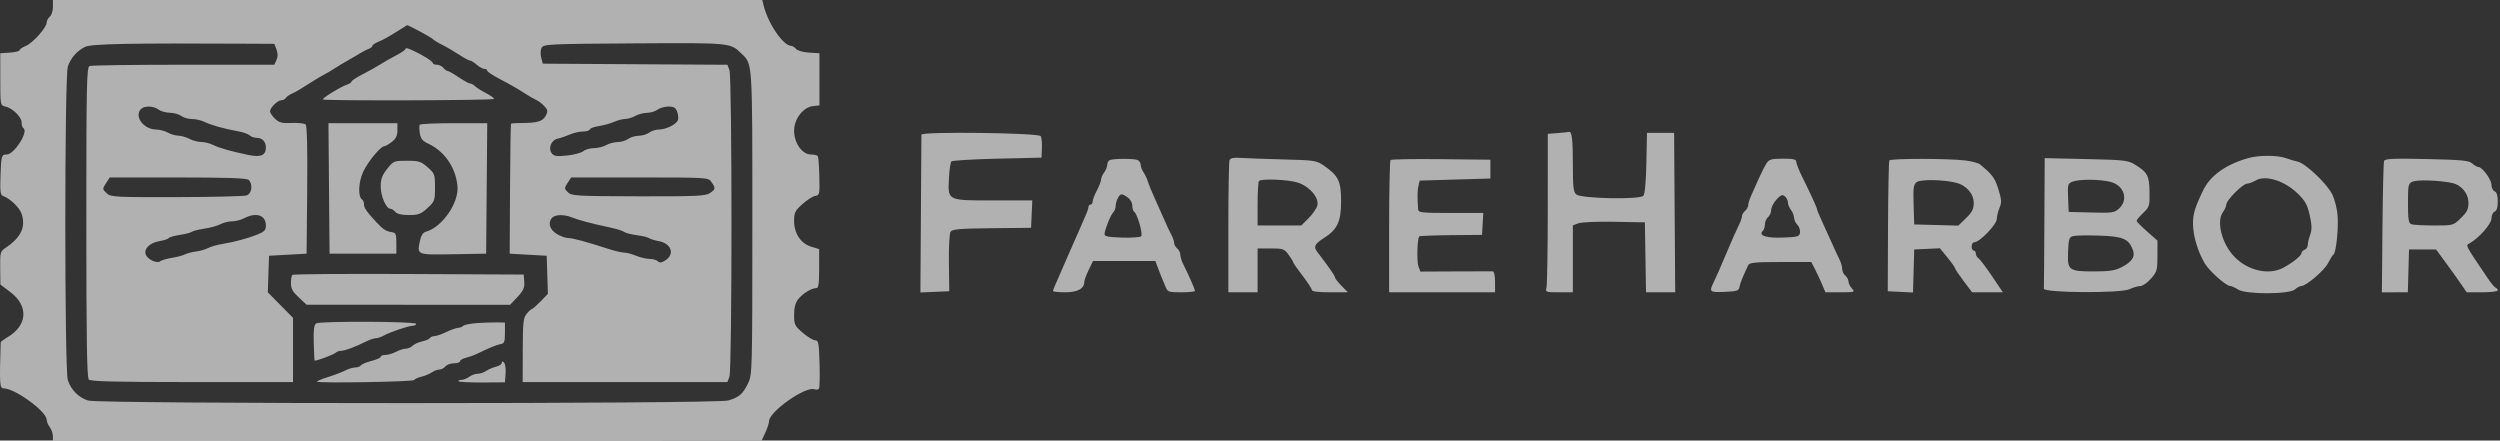 <svg width="227" height="40" viewBox="0 0 227 40" fill="none" xmlns="http://www.w3.org/2000/svg">
<rect x="0" y="0" width="227" height="40" fill="#333333" stroke="none"/>
<path fill-rule="evenodd" clip-rule="evenodd" d="M4.806 0.64C4.806 0.992 4.678 1.387 4.521 1.517C4.365 1.646 4.237 1.883 4.237 2.042C4.237 2.496 2.989 3.902 2.35 4.167C2.033 4.298 1.772 4.476 1.772 4.562C1.772 4.648 1.379 4.745 0.899 4.776L0.025 4.834L0.026 7.204C0.026 9.54 0.033 9.575 0.473 9.668C1.126 9.807 1.962 10.618 1.962 11.113C1.962 11.349 2.038 11.588 2.13 11.646C2.614 11.944 1.287 14.028 0.613 14.028C0.136 14.028 0.108 14.125 0.043 16.006C-0.004 17.361 0.04 17.716 0.262 17.788C0.869 17.986 1.754 18.822 1.95 19.382C2.365 20.575 1.934 21.532 0.559 22.465C0.016 22.833 0.001 22.887 0.018 24.339L0.035 25.835L0.938 26.519C2.613 27.788 2.503 29.544 0.682 30.619C0.344 30.819 0.065 31.028 0.063 31.084C-0.054 35.002 -0.036 35.261 0.351 35.267C1.388 35.283 4.237 37.369 4.237 38.113C4.237 38.277 4.362 38.577 4.515 38.779C4.668 38.981 4.796 39.339 4.8 39.574L4.806 40L36.986 39.995L69.166 39.99L69.498 39.27C69.68 38.873 69.829 38.414 69.829 38.249C69.829 37.378 73.153 35.041 73.955 35.348C74.119 35.411 74.303 35.384 74.364 35.287C74.424 35.189 74.447 34.163 74.415 33.005C74.362 31.146 74.317 30.901 74.022 30.901C73.839 30.901 73.332 30.595 72.897 30.222C72.162 29.593 72.104 29.475 72.104 28.593C72.104 27.928 72.219 27.497 72.486 27.158C72.89 26.644 73.68 26.161 74.116 26.161C74.322 26.161 74.379 25.773 74.379 24.39V22.619L73.668 22.403C72.715 22.113 72.104 21.201 72.104 20.067C72.104 19.306 72.19 19.132 72.863 18.528C73.281 18.153 73.806 17.819 74.03 17.786C74.415 17.728 74.435 17.634 74.396 16.028C74.373 15.094 74.312 14.263 74.26 14.18C74.209 14.096 73.926 14.028 73.632 14.028C72.839 14.028 72.104 12.99 72.104 11.868C72.104 10.794 72.932 9.725 73.834 9.632L74.407 9.573L74.407 7.204L74.407 4.834L73.461 4.777C72.927 4.745 72.415 4.601 72.286 4.446C72.16 4.294 71.962 4.168 71.844 4.165C71.093 4.144 69.718 2.108 69.318 0.427L69.216 0H37.011H4.806V0.64ZM36.37 2.659C35.215 3.382 34.841 3.592 34.332 3.802C34.045 3.921 33.81 4.085 33.81 4.167C33.81 4.249 33.661 4.37 33.479 4.436C33.296 4.502 32.976 4.664 32.768 4.796C32.559 4.929 32.047 5.228 31.63 5.462C31.213 5.696 30.616 6.055 30.303 6.259C29.991 6.464 29.607 6.69 29.45 6.761C29.294 6.833 28.825 7.11 28.407 7.376C27.202 8.145 26.917 8.313 26.483 8.511C26.258 8.613 26.019 8.787 25.95 8.898C25.882 9.009 25.703 9.1 25.553 9.1C25.21 9.1 24.521 9.774 24.521 10.109C24.521 10.247 24.726 10.553 24.976 10.787C25.353 11.142 25.61 11.206 26.495 11.165C27.081 11.138 27.648 11.202 27.754 11.308C27.879 11.433 27.928 13.537 27.893 17.267L27.839 23.033L26.133 23.128L24.427 23.223L24.372 24.882L24.317 26.542L25.462 27.701L26.607 28.86V31.776V34.692H17.45C10.581 34.692 8.237 34.635 8.066 34.465C7.893 34.292 7.839 30.859 7.839 20.172C7.839 7.521 7.869 6.095 8.139 5.992C8.304 5.929 12.144 5.877 16.674 5.877H24.909L25.105 5.445C25.241 5.147 25.241 4.853 25.106 4.497L24.91 3.981L22.678 3.969C11.785 3.91 8.285 3.977 7.728 4.254C6.971 4.632 6.423 5.258 6.159 6.047C5.854 6.957 5.854 33.61 6.158 34.522C6.458 35.416 7.158 36.115 8.012 36.371C9.062 36.685 65.006 36.68 66.111 36.365C67.103 36.083 67.452 35.781 67.929 34.797C68.303 34.023 68.313 33.673 68.313 20.254C68.313 5.36 68.345 5.85 67.305 4.845C66.305 3.879 66.342 3.883 57.559 3.938C49.846 3.986 49.354 4.009 49.179 4.335C49.075 4.53 49.058 4.923 49.141 5.232L49.288 5.782L57.668 5.831L66.049 5.881L66.233 6.365C66.482 7.021 66.481 33.55 66.232 34.206L66.047 34.692H56.754H47.46L47.466 31.801C47.472 29.257 47.515 28.859 47.828 28.483C48.024 28.249 48.236 28.057 48.299 28.057C48.362 28.057 48.714 27.748 49.081 27.37L49.748 26.683L49.694 24.953L49.64 23.223L47.959 23.128L46.279 23.033L46.311 17.162C46.328 13.934 46.369 11.265 46.402 11.232C46.435 11.199 46.878 11.17 47.387 11.168C48.806 11.162 49.279 11.019 49.549 10.514C49.764 10.111 49.75 9.999 49.434 9.648C49.234 9.427 48.9 9.169 48.692 9.075C48.483 8.981 48.057 8.739 47.744 8.537C46.95 8.025 46.491 7.761 45.285 7.125C44.709 6.822 44.237 6.502 44.237 6.414C44.237 6.327 44.122 6.256 43.981 6.256C43.841 6.256 43.529 6.085 43.289 5.877C43.049 5.668 42.771 5.498 42.671 5.498C42.572 5.498 42.137 5.263 41.705 4.976C41.273 4.69 40.578 4.284 40.161 4.076C39.744 3.867 39.351 3.625 39.287 3.538C39.191 3.407 37.025 2.245 36.959 2.289C36.948 2.296 36.682 2.463 36.37 2.659ZM36.774 4.509C36.723 4.591 36.313 4.852 35.862 5.088C35.411 5.325 34.787 5.681 34.474 5.88C34.161 6.08 33.457 6.473 32.91 6.754C32.363 7.035 31.915 7.331 31.915 7.411C31.915 7.492 31.727 7.617 31.498 7.689C30.962 7.86 29.218 8.931 29.317 9.029C29.452 9.165 44.804 9.12 44.853 8.984C44.879 8.912 44.559 8.677 44.142 8.462C43.725 8.248 43.271 7.962 43.133 7.828C42.996 7.693 42.795 7.583 42.687 7.583C42.579 7.583 42.112 7.327 41.648 7.014C41.185 6.701 40.735 6.446 40.649 6.446C40.562 6.446 40.386 6.318 40.256 6.161C40.126 6.005 39.86 5.877 39.664 5.877C39.468 5.877 39.307 5.813 39.307 5.735C39.306 5.578 38.383 4.991 37.533 4.606C36.894 4.317 36.893 4.317 36.774 4.509ZM12.806 9.896C12.152 10.549 13.028 11.747 14.168 11.76C14.492 11.764 14.972 11.889 15.232 12.038C15.493 12.187 15.919 12.312 16.18 12.317C16.441 12.321 16.898 12.452 17.197 12.608C17.496 12.764 17.979 12.891 18.272 12.891C18.564 12.891 19.045 13.011 19.34 13.157C19.91 13.44 20.956 13.736 22.57 14.073C23.683 14.305 24.142 14.103 24.142 13.38C24.142 12.858 23.802 12.512 23.289 12.512C23.07 12.512 22.793 12.414 22.673 12.294C22.553 12.174 22.088 12.008 21.64 11.927C20.347 11.691 19.163 11.36 18.582 11.072C18.287 10.925 17.77 10.806 17.433 10.806C17.097 10.806 16.656 10.68 16.453 10.527C16.251 10.374 15.787 10.244 15.422 10.237C15.057 10.23 14.592 10.1 14.39 9.947C13.945 9.61 13.118 9.584 12.806 9.896ZM59.698 9.959C59.496 10.112 59.069 10.24 58.751 10.244C58.431 10.247 57.957 10.372 57.697 10.521C57.436 10.67 57.022 10.795 56.777 10.799C56.532 10.803 56.063 10.925 55.735 11.072C55.406 11.218 54.797 11.387 54.381 11.447C53.964 11.506 53.595 11.642 53.559 11.749C53.523 11.856 53.237 11.943 52.923 11.943C52.608 11.943 52.082 12.063 51.754 12.21C51.425 12.356 50.923 12.528 50.638 12.592C50.028 12.728 49.743 13.487 50.128 13.951C50.325 14.189 50.6 14.222 51.523 14.117C52.156 14.046 52.807 13.869 52.972 13.724C53.137 13.579 53.563 13.457 53.92 13.453C54.277 13.449 54.782 13.324 55.043 13.175C55.303 13.026 55.777 12.901 56.096 12.898C56.415 12.894 56.842 12.766 57.044 12.613C57.247 12.46 57.673 12.332 57.992 12.328C58.311 12.325 58.738 12.197 58.94 12.044C59.142 11.891 59.547 11.763 59.839 11.76C60.493 11.752 61.404 11.299 61.555 10.906C61.616 10.745 61.586 10.4 61.487 10.14C61.346 9.768 61.177 9.67 60.687 9.674C60.346 9.678 59.901 9.806 59.698 9.959ZM29.874 17.109L29.924 23.033H32.957H35.99V22.085C35.99 21.23 35.946 21.131 35.538 21.074C35.064 21.006 34.775 20.817 34.188 20.19C33.321 19.262 33.052 18.877 33.052 18.56C33.052 18.374 32.976 18.175 32.883 18.117C32.496 17.878 32.536 16.582 32.96 15.64C33.379 14.709 34.562 13.27 34.91 13.27C35.007 13.27 35.311 13.093 35.586 12.877C35.952 12.589 36.085 12.311 36.085 11.835V11.185H32.955H29.824L29.874 17.109ZM38.109 11.327C38.064 11.405 38.069 11.753 38.122 12.1C38.197 12.594 38.364 12.799 38.894 13.048C40.358 13.736 41.358 15.178 41.537 16.861C41.701 18.397 40.156 20.639 38.651 21.049C38.403 21.117 38.228 21.397 38.125 21.895C37.863 23.157 37.828 23.143 41.152 23.085L44.142 23.033L44.192 17.109L44.242 11.185H41.218C39.554 11.185 38.155 11.249 38.109 11.327ZM83.665 12.227C83.664 12.332 83.643 15.598 83.618 19.486L83.573 26.555L84.884 26.5L86.194 26.445L86.159 23.886C86.14 22.46 86.207 21.201 86.311 21.043C86.465 20.809 87.132 20.752 90.059 20.721L93.621 20.685L93.677 19.442L93.733 18.199H90.231C85.979 18.199 86.06 18.239 86.164 16.189C86.202 15.432 86.303 14.743 86.388 14.657C86.473 14.572 88.348 14.46 90.555 14.408L94.569 14.313L94.605 13.453C94.625 12.98 94.577 12.489 94.497 12.36C94.312 12.06 83.669 11.93 83.665 12.227ZM141.441 12.082L140.54 12.154L140.538 18.92C140.536 22.642 140.484 25.879 140.421 26.114C140.311 26.525 140.353 26.54 141.561 26.54H142.815V23.502V20.465L143.314 20.275C143.59 20.17 145.051 20.108 146.584 20.137L149.355 20.19L149.407 23.365L149.459 26.54H150.784H152.109L152.059 19.303L152.009 12.066L150.777 12.066L149.545 12.065L149.492 14.787C149.459 16.487 149.357 17.608 149.221 17.773C148.915 18.142 143.589 18.038 143.128 17.655C142.867 17.438 142.815 16.991 142.815 14.969C142.815 12.644 142.728 11.903 142.463 11.977C142.396 11.996 141.936 12.043 141.441 12.082ZM204.106 14.364C202.081 14.949 200.688 15.951 200.046 17.283C199.285 18.865 199.119 19.415 199.125 20.338C199.131 21.408 199.557 22.839 200.186 23.905C200.604 24.614 202.131 25.972 202.509 25.972C202.633 25.972 202.953 26.116 203.222 26.292C203.915 26.746 207.878 26.735 208.383 26.278C208.569 26.11 208.824 25.972 208.949 25.972C209.395 25.972 211.041 24.571 211.38 23.903C211.57 23.529 211.796 23.171 211.882 23.108C212.122 22.932 212.353 20.691 212.251 19.521C212.202 18.951 211.994 18.125 211.789 17.686C211.341 16.731 209.353 14.834 208.635 14.678C208.353 14.617 207.895 14.48 207.616 14.375C206.831 14.079 205.112 14.073 204.106 14.364ZM111.64 14.546C111.582 14.696 111.535 17.455 111.535 20.679V26.54H112.863H114.19V24.55V22.559H115.386C116.492 22.559 116.614 22.602 116.997 23.12C117.226 23.429 117.412 23.734 117.412 23.798C117.412 23.863 117.796 24.414 118.265 25.024C118.735 25.633 119.118 26.224 119.118 26.336C119.118 26.466 119.713 26.54 120.752 26.54H122.386L121.795 25.936C121.47 25.603 121.204 25.257 121.204 25.166C121.204 25.024 120.684 24.277 119.606 22.87C119.248 22.402 119.372 22.146 120.216 21.612C121.437 20.839 121.772 20.12 121.772 18.273C121.772 16.458 121.531 15.954 120.226 15.05C119.537 14.572 119.375 14.548 116.516 14.475C114.871 14.433 113.125 14.371 112.635 14.337C111.994 14.293 111.714 14.351 111.64 14.546ZM100.777 14.533C100.647 14.586 100.54 14.776 100.54 14.956C100.54 15.136 100.415 15.448 100.262 15.651C100.109 15.853 99.981 16.148 99.978 16.306C99.974 16.464 99.801 16.912 99.592 17.301C99.384 17.69 99.213 18.136 99.213 18.293C99.213 18.45 99.128 18.578 99.024 18.578C98.919 18.578 98.834 18.672 98.834 18.787C98.834 18.901 98.712 19.264 98.563 19.592C98.415 19.921 98.111 20.616 97.888 21.137C97.666 21.659 97.347 22.384 97.179 22.749C97.011 23.114 96.77 23.668 96.642 23.981C96.515 24.294 96.231 24.943 96.011 25.424C95.791 25.904 95.611 26.352 95.611 26.419C95.611 26.486 96.11 26.54 96.719 26.54C97.847 26.54 98.455 26.207 98.455 25.59C98.455 25.448 98.633 24.965 98.851 24.515L99.247 23.697H102.078H104.91L105.099 24.218C105.202 24.505 105.36 24.91 105.449 25.119C105.539 25.327 105.706 25.732 105.821 26.019C106.019 26.513 106.094 26.54 107.266 26.54C107.946 26.54 108.502 26.482 108.502 26.411C108.502 26.268 107.884 24.86 107.45 24.013C107.299 23.718 107.175 23.323 107.175 23.136C107.175 22.948 107.047 22.689 106.891 22.559C106.735 22.429 106.607 22.198 106.607 22.044C106.607 21.89 106.483 21.538 106.332 21.261C106.182 20.985 105.914 20.417 105.738 20C105.562 19.583 105.181 18.73 104.893 18.104C104.604 17.479 104.306 16.754 104.23 16.493C104.153 16.232 103.975 15.851 103.832 15.645C103.69 15.439 103.573 15.129 103.573 14.954C103.573 14.78 103.438 14.586 103.273 14.523C102.921 14.387 101.12 14.395 100.777 14.533ZM126.262 14.531C126.191 14.602 126.133 17.333 126.133 20.6V26.54H130.942H135.75V25.592C135.75 25.026 135.665 24.641 135.539 24.636C135.422 24.632 133.897 24.635 132.15 24.644L128.973 24.66L128.796 24.196C128.629 23.757 128.687 21.648 128.871 21.463C128.919 21.416 130.22 21.366 131.763 21.352L134.569 21.327L134.626 20.332L134.683 19.337H131.735C129.062 19.337 128.785 19.306 128.764 19.005C128.687 17.852 128.695 17.29 128.795 16.872L128.908 16.398L132.117 16.303L135.327 16.209V15.355V14.502L130.859 14.452C128.402 14.424 126.334 14.459 126.262 14.531ZM160.398 14.836C160.244 15.072 159.929 15.69 159.699 16.21C159.469 16.731 159.159 17.425 159.01 17.754C158.861 18.082 158.739 18.477 158.739 18.631C158.739 18.785 158.611 19.017 158.455 19.147C158.299 19.277 158.171 19.494 158.171 19.629C158.171 19.764 158.05 20.116 157.903 20.411C157.643 20.931 157.302 21.701 156.763 22.983C156.217 24.279 155.84 25.137 155.588 25.655C155.174 26.506 155.241 26.561 156.605 26.502C157.713 26.453 157.89 26.395 157.943 26.066C157.995 25.737 158.23 25.15 158.74 24.076C158.851 23.842 159.372 23.791 161.67 23.791H164.466L164.807 24.455C164.995 24.82 165.284 25.439 165.448 25.829L165.747 26.54H167.107C168.412 26.54 168.454 26.526 168.153 26.194C167.98 26.003 167.839 25.715 167.839 25.553C167.839 25.392 167.711 25.154 167.554 25.024C167.398 24.894 167.27 24.619 167.27 24.414C167.27 24.208 167.155 23.813 167.015 23.536C166.874 23.259 166.629 22.735 166.471 22.37C166.312 22.005 165.916 21.132 165.589 20.43C165.262 19.729 164.995 19.098 164.995 19.03C164.995 18.889 164.452 17.698 163.641 16.064C163.343 15.463 163.099 14.844 163.099 14.689C163.099 14.47 162.833 14.408 161.889 14.408C160.841 14.408 160.641 14.465 160.398 14.836ZM171.554 14.567C171.5 14.654 171.445 17.363 171.432 20.586L171.408 26.445L172.555 26.502L173.702 26.558L173.756 24.606L173.81 22.654L174.975 22.598L176.141 22.542L176.824 23.376C177.2 23.834 177.507 24.268 177.507 24.34C177.507 24.412 177.859 24.937 178.288 25.506L179.069 26.54H180.464H181.86L180.873 25.071C180.33 24.263 179.777 23.534 179.645 23.45C179.512 23.367 179.403 23.175 179.403 23.024C179.403 22.873 179.317 22.749 179.213 22.749C179.109 22.749 179.024 22.578 179.024 22.37C179.024 22.161 179.14 21.991 179.282 21.991C179.749 21.991 181.298 20.385 181.307 19.892C181.312 19.639 181.424 19.176 181.557 18.864C181.763 18.383 181.746 18.128 181.45 17.176C181.132 16.154 180.907 15.85 179.793 14.93C179.643 14.806 179.046 14.644 178.466 14.572C176.952 14.382 171.671 14.378 171.554 14.567ZM185.63 20.165C185.615 23.359 185.593 26.078 185.583 26.209C185.552 26.595 192.551 26.642 193.354 26.26C193.689 26.101 194.133 25.972 194.341 25.972C194.549 25.972 194.984 25.67 195.307 25.301C195.851 24.682 195.896 24.526 195.896 23.238V21.845L194.952 21.017C194.433 20.562 194.006 20.126 194.004 20.049C194.002 19.972 194.27 19.651 194.599 19.336C195.167 18.793 195.197 18.694 195.176 17.415C195.152 15.936 194.998 15.652 193.836 14.934C193.23 14.559 192.854 14.517 189.416 14.442L185.659 14.359L185.63 20.165ZM216.472 14.62C216.421 14.764 216.355 17.505 216.327 20.711L216.275 26.541H217.453L218.631 26.54L218.685 24.597L218.739 22.654H219.969H221.199L222.054 23.82C222.525 24.461 223.15 25.335 223.444 25.763L223.977 26.54H225.387C226.162 26.54 226.796 26.462 226.796 26.366C226.796 26.271 226.713 26.164 226.612 26.13C226.51 26.095 226.19 25.715 225.901 25.286C223.774 22.133 223.866 22.309 224.24 22.095C225.11 21.596 226.227 20.323 226.227 19.831C226.227 19.553 226.355 19.276 226.512 19.215C226.703 19.142 226.796 18.841 226.796 18.294C226.796 17.747 226.703 17.446 226.512 17.372C226.355 17.312 226.227 17.054 226.227 16.798C226.227 16.311 225.395 15.166 225.041 15.166C224.928 15.166 224.676 15.022 224.482 14.845C224.182 14.574 223.553 14.513 220.347 14.442C217.252 14.374 216.549 14.407 216.472 14.62ZM35.153 15.335C34.695 15.914 34.569 16.259 34.569 16.931C34.569 17.811 35.064 18.954 35.446 18.956C35.563 18.957 35.766 19.085 35.896 19.242C36.051 19.428 36.474 19.526 37.127 19.526C37.99 19.526 38.214 19.442 38.81 18.896C39.467 18.295 39.498 18.211 39.498 17.02C39.498 15.831 39.467 15.747 38.827 15.186C38.228 14.659 38.031 14.597 36.948 14.597C35.768 14.597 35.723 14.616 35.153 15.335ZM9.662 16.581C9.279 17.165 9.279 17.165 9.719 17.576C10.054 17.887 10.567 17.914 16.023 17.9C19.289 17.892 22.154 17.822 22.389 17.745C22.865 17.588 22.986 16.739 22.588 16.341C22.42 16.174 20.73 16.114 16.164 16.114H9.968L9.662 16.581ZM51.538 16.61C51.228 17.083 51.23 17.124 51.564 17.459C51.891 17.786 52.338 17.811 57.952 17.825C63.145 17.838 64.052 17.798 64.444 17.541C64.981 17.19 64.996 17.093 64.605 16.535C64.311 16.114 64.303 16.114 58.087 16.114H51.863L51.538 16.61ZM204.806 16.39C204.545 16.543 204.196 16.672 204.03 16.676C203.642 16.684 202.153 18.18 202.146 18.568C202.142 18.73 202.014 19.028 201.861 19.23C201.211 20.09 201.741 22.155 202.917 23.347C204.146 24.593 206.031 25.005 207.325 24.311C208.173 23.857 208.976 23.209 208.976 22.979C208.976 22.875 209.104 22.74 209.261 22.68C209.417 22.62 209.545 22.425 209.545 22.247C209.545 22.069 209.643 21.65 209.764 21.318C209.934 20.848 209.925 20.454 209.725 19.552C209.516 18.609 209.316 18.243 208.662 17.601C207.442 16.404 205.706 15.859 204.806 16.39ZM114.316 16.43C114.246 16.499 114.19 17.438 114.19 18.515V20.474H116.174H118.158L118.825 19.807C119.192 19.44 119.547 18.923 119.613 18.657C119.793 17.943 118.872 16.887 117.786 16.562C116.906 16.299 114.537 16.209 114.316 16.43ZM174.04 16.532C173.747 16.748 173.708 17.034 173.755 18.581L173.81 20.379L175.813 20.433L177.815 20.486L178.514 19.807C179.076 19.262 179.213 18.988 179.213 18.415C179.213 17.588 178.537 16.821 177.602 16.588C176.455 16.303 174.393 16.27 174.04 16.532ZM188.162 16.502C187.759 16.663 187.731 16.773 187.783 17.959L187.839 19.242L189.905 19.296C191.815 19.346 192.004 19.318 192.417 18.931C193.291 18.109 192.867 16.824 191.618 16.51C190.638 16.263 188.768 16.259 188.162 16.502ZM219.071 16.489C218.672 16.659 218.644 16.784 218.644 18.457C218.644 19.912 218.7 20.265 218.944 20.359C219.109 20.422 220.035 20.474 221.001 20.474C222.756 20.474 222.757 20.474 223.45 19.801C224.005 19.262 224.141 18.99 224.136 18.427C224.129 17.543 223.491 16.782 222.61 16.605C221.432 16.368 219.504 16.305 219.071 16.489ZM101.495 17.997C101.387 18.199 101.299 18.523 101.299 18.717C101.299 18.912 101.199 19.171 101.077 19.293C100.846 19.524 100.352 20.743 100.291 21.232C100.263 21.461 100.565 21.527 101.85 21.572C102.726 21.603 103.521 21.55 103.615 21.456C103.801 21.27 103.27 19.406 102.982 19.228C102.89 19.171 102.815 18.921 102.815 18.673C102.815 18.42 102.629 18.09 102.394 17.925C101.849 17.544 101.732 17.553 101.495 17.997ZM161.306 18.114C161.041 18.4 160.825 18.824 160.825 19.057C160.825 19.289 160.697 19.586 160.54 19.716C160.384 19.846 160.256 20.137 160.256 20.364C160.256 20.591 160.167 20.866 160.058 20.975C159.642 21.391 160.375 21.629 161.897 21.572C163.248 21.522 163.389 21.48 163.441 21.114C163.473 20.892 163.366 20.578 163.204 20.416C163.042 20.254 162.907 19.966 162.904 19.776C162.901 19.587 162.773 19.266 162.619 19.063C162.466 18.861 162.341 18.552 162.341 18.375C162.341 18.2 162.216 17.952 162.064 17.826C161.838 17.639 161.697 17.692 161.306 18.114ZM22.177 19.812C21.879 19.967 21.384 20.095 21.078 20.095C20.772 20.095 20.29 20.214 20.007 20.361C19.724 20.507 19.067 20.689 18.547 20.764C18.027 20.839 17.517 20.967 17.412 21.049C17.308 21.13 16.816 21.257 16.32 21.331C15.823 21.405 15.375 21.534 15.323 21.617C15.272 21.7 14.897 21.824 14.49 21.893C13.618 22.04 13.063 22.565 13.228 23.086C13.373 23.541 14.244 23.964 14.543 23.724C14.661 23.628 15.142 23.488 15.611 23.412C16.081 23.336 16.616 23.194 16.801 23.097C16.986 22.999 17.44 22.881 17.81 22.834C18.18 22.786 18.668 22.646 18.895 22.522C19.122 22.398 19.692 22.234 20.161 22.157C21.285 21.974 22.552 21.632 23.431 21.274C24.001 21.043 24.142 20.885 24.142 20.483C24.142 19.537 23.274 19.24 22.177 19.812ZM50.152 19.754C49.72 20.185 49.892 20.839 50.54 21.234C50.879 21.441 51.339 21.61 51.561 21.611C51.985 21.611 53.219 21.942 55.137 22.567C55.763 22.772 56.456 22.938 56.678 22.938C56.9 22.938 57.388 23.066 57.762 23.223C58.136 23.379 58.684 23.507 58.98 23.507C59.275 23.507 59.614 23.605 59.734 23.725C59.898 23.889 60.072 23.864 60.436 23.626C61.287 23.068 60.953 22.11 59.834 21.901C59.441 21.827 59.033 21.701 58.929 21.621C58.825 21.54 58.321 21.42 57.811 21.353C57.3 21.286 56.788 21.154 56.673 21.059C56.558 20.964 56.038 20.796 55.517 20.685C53.826 20.326 52.495 19.977 51.95 19.749C51.262 19.462 50.441 19.464 50.152 19.754ZM188.273 21.43C187.88 21.523 187.833 21.655 187.782 22.847C187.708 24.552 187.83 24.645 190.144 24.645C191.566 24.645 192.05 24.568 192.672 24.244C193.645 23.736 193.916 23.268 193.628 22.589C193.237 21.67 192.724 21.465 190.632 21.393C189.573 21.357 188.512 21.373 188.273 21.43ZM26.545 24.959C26.475 25.029 26.417 25.37 26.417 25.716C26.417 26.2 26.582 26.499 27.128 27.006L27.839 27.668L37.078 27.673L46.317 27.678L46.984 26.967C47.52 26.395 47.641 26.126 47.602 25.592L47.554 24.929L37.114 24.88C31.371 24.853 26.615 24.889 26.545 24.959ZM28.711 29.365C28.512 29.493 28.456 29.934 28.487 31.116C28.51 31.985 28.547 32.715 28.57 32.738C28.649 32.817 30.304 32.2 30.483 32.025C30.582 31.928 30.814 31.848 30.998 31.848C31.327 31.848 32.243 31.502 33.304 30.977C33.6 30.831 33.968 30.711 34.123 30.711C34.277 30.711 34.59 30.608 34.818 30.482C35.415 30.153 37.071 29.587 37.46 29.58C37.642 29.576 37.791 29.497 37.791 29.404C37.791 29.18 29.056 29.143 28.711 29.365ZM43.384 29.331C42.758 29.372 42.165 29.485 42.066 29.584C41.967 29.683 41.754 29.766 41.592 29.77C41.431 29.773 40.957 29.941 40.54 30.142C40.123 30.344 39.638 30.511 39.461 30.515C39.285 30.518 39.092 30.6 39.033 30.696C38.973 30.793 38.653 30.931 38.321 31.004C37.989 31.077 37.6 31.254 37.457 31.398C37.313 31.541 37.041 31.659 36.852 31.659C36.663 31.659 36.263 31.786 35.965 31.942C35.666 32.098 35.23 32.226 34.995 32.226C34.761 32.227 34.569 32.303 34.569 32.395C34.569 32.486 34.19 32.657 33.727 32.774C33.264 32.89 32.832 33.071 32.768 33.175C32.703 33.28 32.477 33.365 32.264 33.365C32.052 33.365 31.652 33.484 31.375 33.629C31.098 33.775 30.384 34.048 29.788 34.236C29.191 34.423 28.738 34.612 28.781 34.655C28.937 34.81 37.5 34.668 37.598 34.508C37.654 34.417 37.956 34.281 38.267 34.205C38.579 34.129 39.002 33.952 39.208 33.811C39.414 33.67 39.723 33.554 39.896 33.554C40.068 33.554 40.316 33.426 40.445 33.27C40.575 33.114 40.927 32.986 41.227 32.986C41.527 32.986 41.772 32.902 41.772 32.8C41.772 32.698 42.007 32.558 42.294 32.49C42.58 32.421 43.028 32.262 43.289 32.136C44.471 31.562 45.118 31.297 45.469 31.24C45.789 31.189 45.848 31.033 45.848 30.234V29.289L45.185 29.273C44.82 29.265 44.009 29.291 43.384 29.331ZM45.564 32.944C45.564 33.067 45.329 33.225 45.043 33.295C44.756 33.365 44.353 33.537 44.147 33.678C43.942 33.818 43.595 33.934 43.378 33.934C43.16 33.934 42.817 34.059 42.614 34.212C42.412 34.365 42.083 34.493 41.883 34.496C41.683 34.5 41.574 34.556 41.64 34.622C41.706 34.688 42.68 34.736 43.804 34.729L45.848 34.716L45.908 33.92C45.941 33.482 45.877 33.033 45.766 32.922C45.623 32.779 45.564 32.786 45.564 32.944Z" fill="white" fill-opacity="0.62"/>
</svg>
